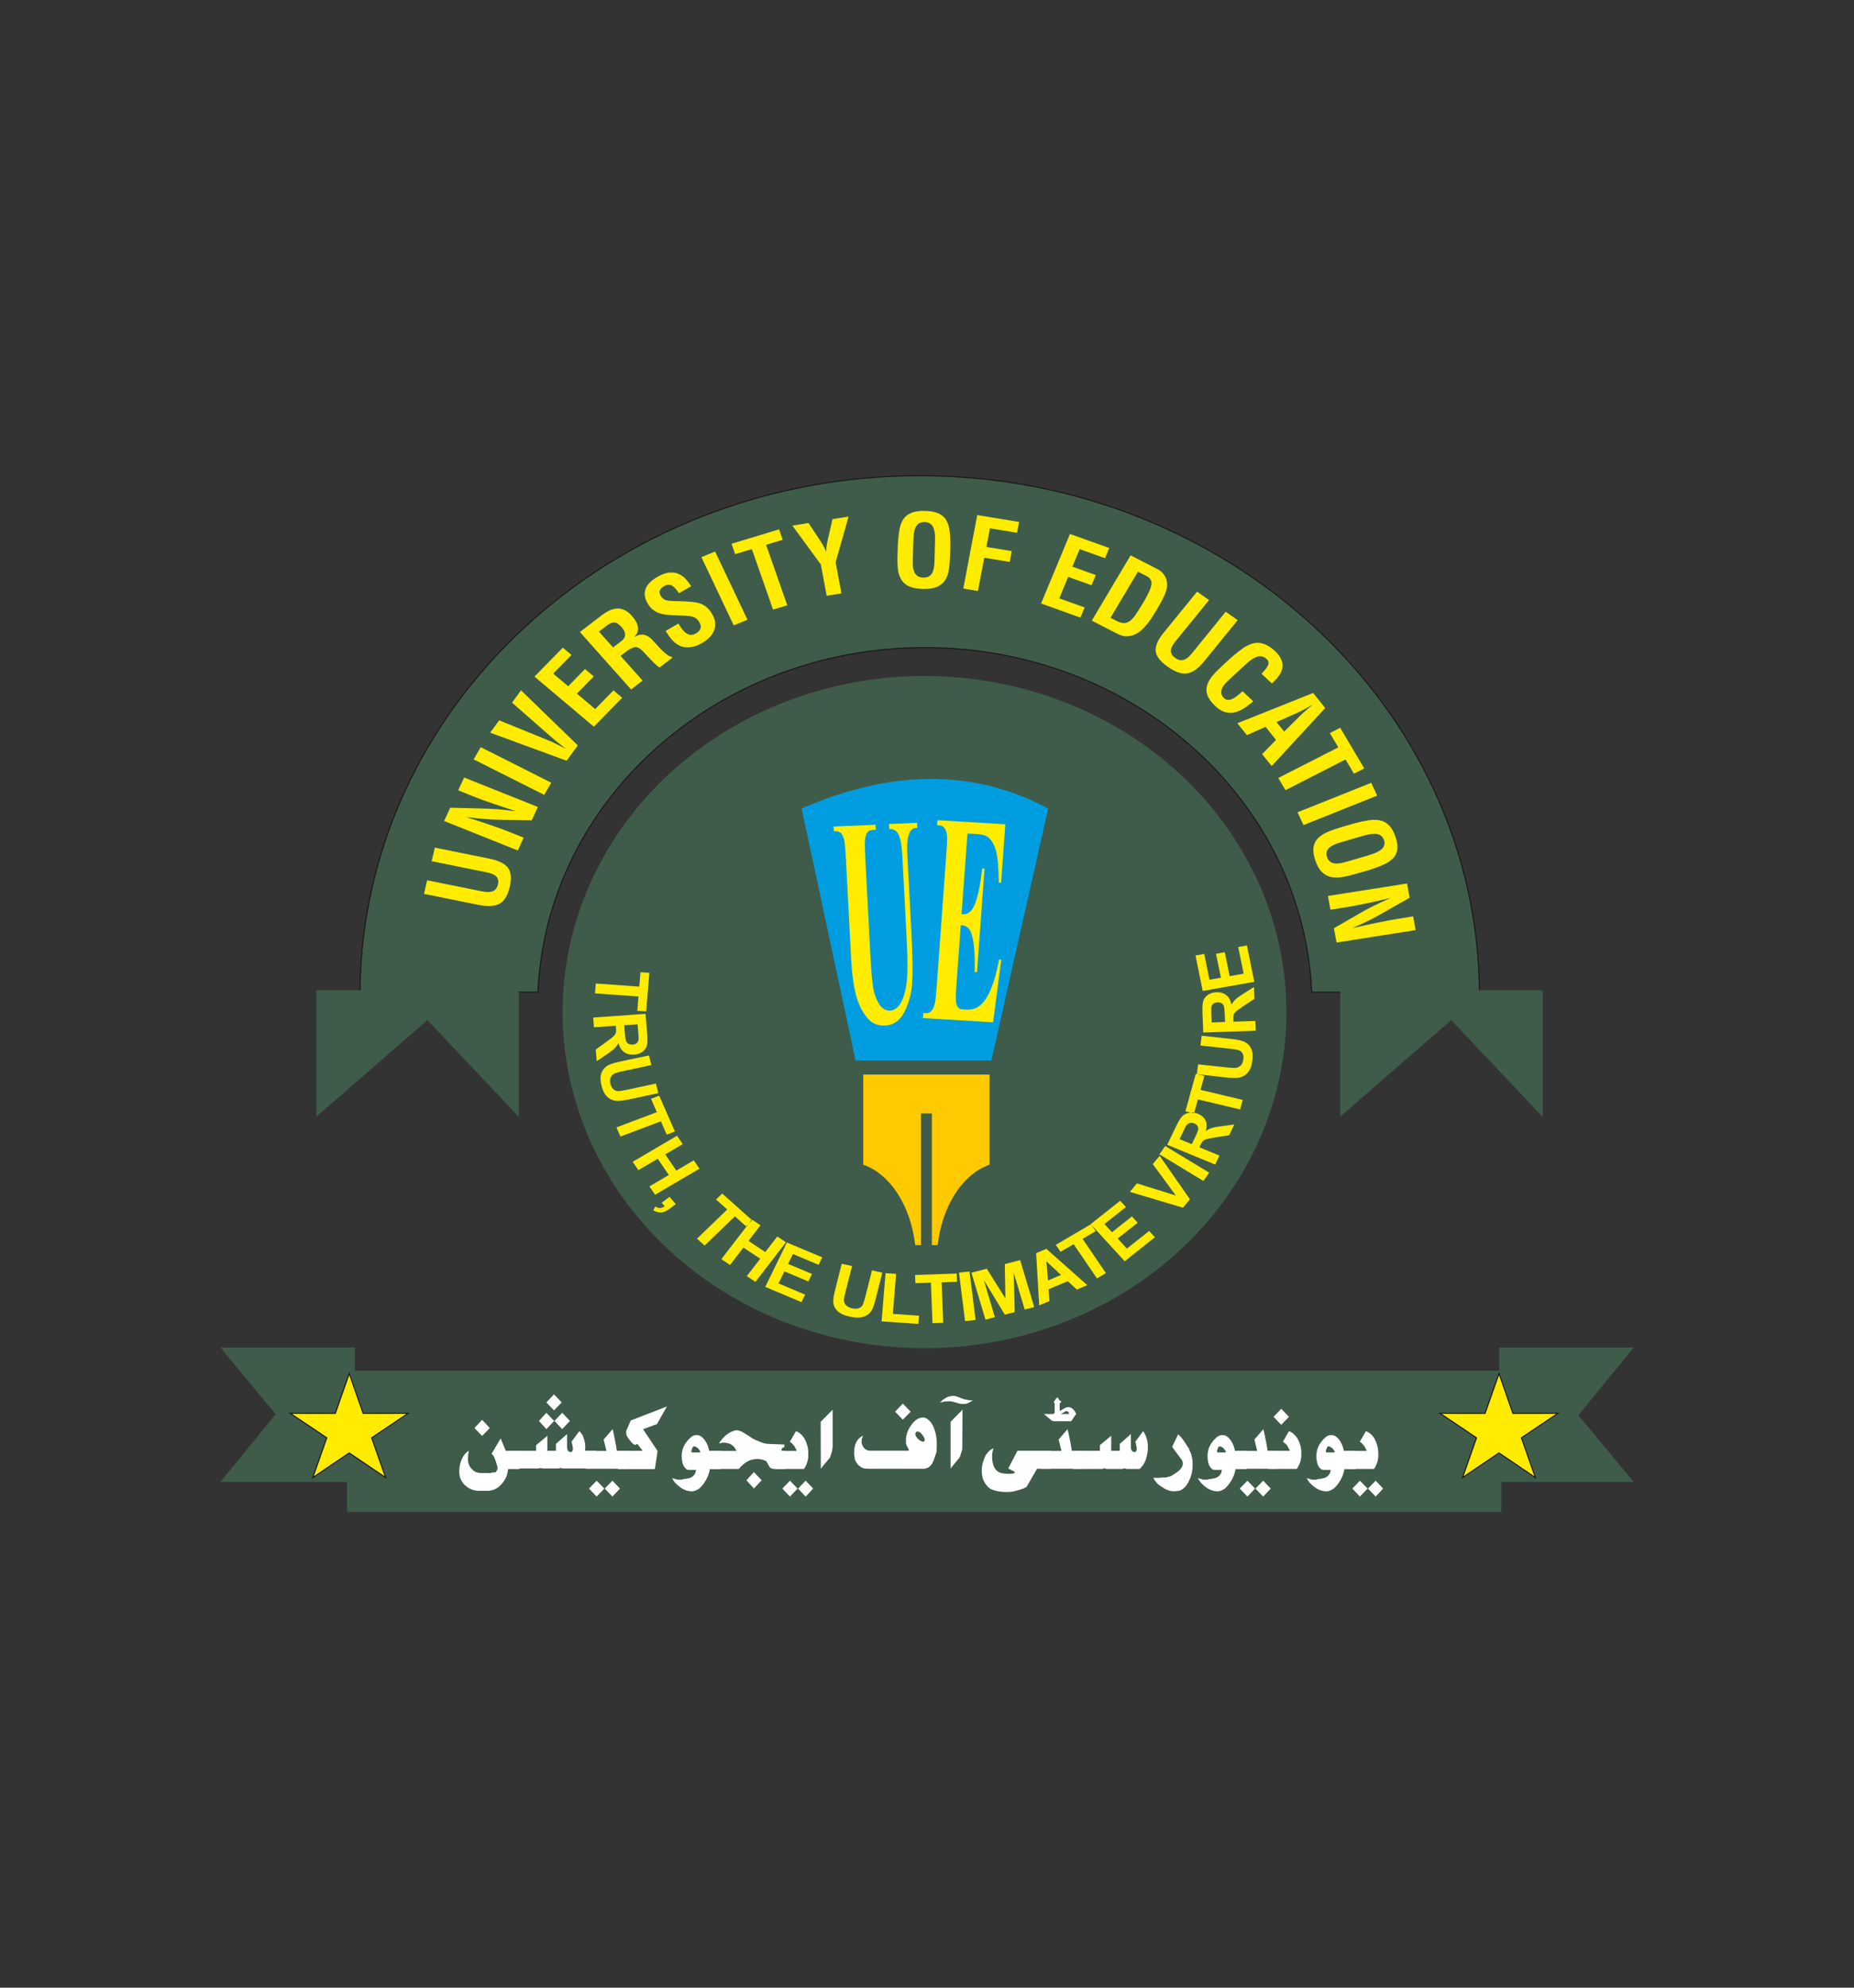 <?xml version="1.0" encoding="utf-8"?>
<!-- Generator: Adobe Illustrator 25.1.0, SVG Export Plug-In . SVG Version: 6.00 Build 0)  -->
<svg version="1.0" id="Layer_1" xmlns="http://www.w3.org/2000/svg" xmlns:xlink="http://www.w3.org/1999/xlink" x="0px" y="0px"
	 viewBox="0 0 280 300" enable-background="new 0 0 280 300" xml:space="preserve">
<rect x="0" y="0" width="280" height="300" fill="#333333" stroke="none"/>
<g>
</g>
<g>
	<path fill-rule="evenodd" clip-rule="evenodd" fill="#3F5C4A" d="M53.59,206.88h172.83v-3.5h20.3l-8.34,10.22l8.34,10.07h-19.98
		v4.53H52.41v-4.53H33.29l8.34-10.22l-8.34-10.07h20.3V206.88z M53.59,206.88"/>
	<path fill-rule="evenodd" clip-rule="evenodd" fill="#FFFFFF" d="M205.38,223.48l1.16,1.19l-1.16,1.21l-1.14-1.21L205.38,223.48z
		 M207.76,223.48l1.12,1.19l-1.12,1.21l-1.16-1.21L207.76,223.48z M203.18,218.99h3.23c-0.02-0.1-0.08-0.21-0.16-0.33l-0.08-0.19
		c-0.07-0.15-0.19-0.31-0.36-0.49c-0.07-0.09-0.13-0.15-0.19-0.19l-0.25-0.19l0.91-1.59c0.48,0.15,0.91,0.51,1.29,1.09
		c0.36,0.7,0.55,1.34,0.57,1.9l0.02,0.52c0.02,0.58-0.1,1.15-0.37,1.71c-0.08,0.17-0.17,0.33-0.29,0.48h-4.31V218.99z
		 M203.18,218.99"/>
	<path fill-rule="evenodd" clip-rule="evenodd" fill="#FFFFFF" d="M204.73,218.97v2.75h-1.68c-0.14,0.77-0.42,1.46-0.85,2.06
		c-0.29,0.42-0.56,0.72-0.8,0.9c-0.24,0.18-0.54,0.32-0.9,0.4h-0.24c-0.83,0-1.66-0.44-2.5-1.33c-0.18-0.23-0.33-0.46-0.42-0.69
		c0.03,0.04,0.11,0.07,0.24,0.1l0.33,0.09c0.06,0.01,0.13,0.03,0.23,0.07h0.65c0.02-0.01,0.06-0.02,0.11-0.04
		c0.06-0.01,0.09-0.02,0.12-0.03l0.64-0.1c0.1-0.01,0.23-0.05,0.41-0.1c0.11-0.03,0.21-0.08,0.31-0.17
		c0.16-0.08,0.33-0.27,0.49-0.57l0.05-0.23l0.07-0.23h-1.09c-0.31,0-0.58-0.2-0.8-0.6c-0.19-0.37-0.29-0.87-0.29-1.49
		c0-0.71,0.19-1.35,0.57-1.92c0.33-0.49,0.69-0.85,1.08-1.11c0.15-0.07,0.32-0.11,0.5-0.14h0.1c0.16,0.01,0.31,0.04,0.45,0.09
		c0.14,0.05,0.25,0.12,0.34,0.22c0.18,0.11,0.39,0.36,0.62,0.74c0.03,0.06,0.08,0.15,0.14,0.27c0.06,0.12,0.12,0.25,0.17,0.39
		l0.18,0.68H204.73z M201.48,219.23c0.02-0.01,0.06-0.04,0.1-0.09c0-0.06-0.03-0.13-0.1-0.21c-0.11-0.22-0.29-0.4-0.54-0.54
		c-0.1-0.06-0.19-0.09-0.29-0.1c-0.03,0-0.08,0.02-0.14,0.06c-0.06,0.04-0.12,0.14-0.17,0.3c-0.01,0.03-0.03,0.1-0.07,0.19
		c0,0.02-0.01,0.06-0.02,0.09c-0.01,0.04-0.02,0.07-0.03,0.1c0,0.06,0.02,0.1,0.06,0.14c0.01,0,0.03,0.01,0.04,0.02
		c0.01,0.01,0.02,0.02,0.02,0.03H201.48z M201.48,219.23"/>
	<path fill-rule="evenodd" clip-rule="evenodd" fill="#FFFFFF" d="M193.5,212.63l1.16,1.21l-1.16,1.21l-1.16-1.21L193.5,212.63z
		 M191.57,218.97h3.23l-0.1-0.24l-0.15-0.26c-0.09-0.22-0.21-0.39-0.36-0.52c-0.04-0.05-0.19-0.16-0.44-0.35l0.91-1.59
		c0.22,0.06,0.44,0.18,0.66,0.37s0.43,0.43,0.63,0.72c0.36,0.65,0.55,1.28,0.57,1.88l0.01,0.5c0.01,0.34-0.04,0.74-0.15,1.17
		c-0.14,0.37-0.31,0.72-0.52,1.05h-4.31V218.97z M191.57,218.97"/>
	<path fill-rule="evenodd" clip-rule="evenodd" fill="#FFFFFF" d="M188.39,223.48l1.16,1.19l-1.16,1.21l-1.16-1.21L188.39,223.48z
		 M190.77,223.48l1.14,1.19l-1.14,1.21l-1.16-1.21L190.77,223.48z M186.74,218.99h3.13l-0.42-1.73l1.35-1.56l0.15,0.64l0.36,1.8
		l0.13,0.83h1.47v2.71h-6.16V218.99z M186.74,218.99"/>
	<path fill-rule="evenodd" clip-rule="evenodd" fill="#FFFFFF" d="M188.29,218.97v2.75h-1.68c-0.14,0.77-0.42,1.46-0.85,2.06
		c-0.29,0.42-0.56,0.72-0.8,0.9c-0.24,0.18-0.54,0.32-0.89,0.4h-0.25c-0.83,0-1.66-0.44-2.49-1.33c-0.19-0.23-0.33-0.46-0.42-0.69
		c0.03,0.04,0.11,0.07,0.25,0.1l0.33,0.09c0.05,0.01,0.13,0.03,0.23,0.07h0.65c0.02-0.01,0.06-0.02,0.11-0.04
		c0.05-0.01,0.09-0.02,0.11-0.03l0.63-0.1c0.1-0.01,0.24-0.05,0.41-0.1c0.11-0.03,0.21-0.08,0.31-0.17
		c0.16-0.08,0.33-0.27,0.49-0.57l0.05-0.23l0.07-0.23h-1.09c-0.32,0-0.58-0.2-0.8-0.6c-0.2-0.37-0.29-0.87-0.29-1.49
		c0-0.71,0.19-1.35,0.57-1.92c0.33-0.49,0.69-0.85,1.08-1.11c0.15-0.07,0.32-0.11,0.51-0.14h0.1c0.16,0.01,0.31,0.04,0.45,0.09
		c0.13,0.05,0.25,0.12,0.33,0.22c0.18,0.11,0.39,0.36,0.62,0.74c0.03,0.06,0.08,0.15,0.14,0.27c0.06,0.12,0.12,0.25,0.17,0.39
		l0.18,0.68H188.29z M185.04,219.23c0.02-0.01,0.06-0.04,0.1-0.09c0-0.06-0.03-0.13-0.1-0.21c-0.11-0.22-0.29-0.4-0.54-0.54
		c-0.1-0.06-0.2-0.09-0.29-0.1c-0.03,0-0.08,0.02-0.14,0.06c-0.06,0.04-0.12,0.14-0.17,0.3c-0.01,0.03-0.03,0.1-0.07,0.19
		c0,0.02-0.01,0.06-0.01,0.09c-0.01,0.04-0.02,0.07-0.03,0.1c0,0.06,0.02,0.1,0.07,0.14c0.01,0,0.02,0.01,0.04,0.02
		c0.01,0.01,0.03,0.02,0.03,0.03H185.04z M185.04,219.23"/>
	<path fill-rule="evenodd" clip-rule="evenodd" fill="#FFFFFF" d="M177.02,218.38l0.91-1.9c0.08,0.07,0.18,0.18,0.33,0.33l0.13,0.14
		c0.05,0.03,0.09,0.08,0.11,0.14c0.14,0.16,0.31,0.4,0.51,0.71l0.44,0.68c0.05,0.05,0.09,0.09,0.11,0.13
		c0.02,0.04,0.04,0.11,0.05,0.2c0.02,0.04,0.05,0.09,0.07,0.16c0.03,0.08,0.07,0.15,0.12,0.22c0.07,0.21,0.1,0.32,0.12,0.34
		c0.01,0.13,0.04,0.27,0.1,0.43c0.02,0.12,0.04,0.28,0.07,0.49c0-0.09,0.01,0.1,0.02,0.59c0.02,0.94-0.19,1.82-0.62,2.63
		c-0.46,0.85-1,1.31-1.62,1.36l-0.54,0.05c-0.23,0-0.4-0.02-0.51-0.05c-0.16-0.01-0.32-0.06-0.46-0.14
		c-0.23-0.07-0.57-0.25-1.03-0.55c-0.23-0.15-0.44-0.33-0.65-0.55l-0.31-0.4l-0.21-0.34h1.04l0.28-0.05h0.51
		c0.15,0,0.3-0.04,0.46-0.12c0.23,0,0.49-0.11,0.78-0.34c0.91-0.52,1.38-1.05,1.4-1.59l-0.01-0.24c-0.01-0.07-0.03-0.15-0.07-0.26
		c-0.02-0.05-0.04-0.08-0.07-0.1L177.02,218.38z M177.02,218.38"/>
	<path fill-rule="evenodd" clip-rule="evenodd" fill="#FFFFFF" d="M162.02,218.97h4.09v-0.85l1.71-1.42v2.27h1.29v-1.04l1.68-1.49
		v1.88c0,0.31,0.04,0.51,0.13,0.6c0.08,0.15,0.21,0.23,0.41,0.24c0.02,0,0.05,0,0.08,0c0.03-0.01,0.05-0.02,0.07-0.02
		c0.05-0.02,0.09-0.06,0.1-0.12c0.07-0.1,0.1-0.23,0.1-0.38l-0.03-0.17v-0.1c0,0-0.01-0.05-0.03-0.14l-0.15-0.64l1.17-1.59
		c0.48,0.68,0.72,1.49,0.72,2.42c0,0.16,0,0.29-0.01,0.4c-0.01,0.1-0.03,0.27-0.07,0.51c-0.04,0.24-0.1,0.5-0.18,0.78
		c-0.08,0.28-0.16,0.49-0.24,0.61c-0.08,0.18-0.18,0.36-0.32,0.52c-0.07,0.1-0.21,0.26-0.42,0.47h-1.97l-0.33-0.1l-0.33,0.1h-2.36
		l-0.33-0.1l-0.36,0.1h-4.42V218.97z M162.02,218.97"/>
	<path fill-rule="evenodd" clip-rule="evenodd" fill="#FFFFFF" d="M157.17,218.99h3.13l-0.42-1.73l1.35-1.56l0.15,0.64l0.36,1.8
		l0.13,0.83h1.47v2.71h-6.16V218.99z M162.52,213.42l-0.75,1.09h-2.67c-0.03-0.01-0.06-0.02-0.07-0.03
		c-0.02-0.01-0.05-0.02-0.11-0.04c-0.01-0.01-0.04-0.02-0.08-0.03c0-0.01-0.01-0.02-0.02-0.03c-0.01-0.01-0.02-0.01-0.03-0.01
		c-0.04-0.02-0.08-0.05-0.1-0.09l-0.21-0.17l-0.82-0.69h1.42c0.03-0.01,0.06-0.03,0.08-0.07c0.01,0,0.02-0.01,0.03-0.02l0.07-0.07
		c0.01-0.03,0.02-0.06,0.02-0.12v-1.33l-0.12-0.14c0-0.08,0.03-0.16,0.1-0.23l0.11-0.19c0.01-0.02,0.04-0.06,0.08-0.1
		c0.01-0.02,0.04-0.06,0.08-0.1c0.04-0.04,0.07-0.06,0.08-0.06l0.13-0.09l0.1,0.21c0,0,0.01,0.01,0.03,0.04
		c0.02,0.02,0.03,0.04,0.05,0.06c0.02,0.02,0.03,0.05,0.06,0.09c0.01,0,0.03,0.01,0.05,0.04l0.03,0.04c0,0.01,0.03,0.03,0.08,0.05
		l0.16,0.12l-0.26,0.26v1.16l0.73-0.42c0.2-0.11,0.41-0.17,0.6-0.17c0.26,0,0.5,0.12,0.72,0.35c0.01,0.01,0.04,0.04,0.08,0.09
		l0.07,0.07c0.02,0.02,0.04,0.06,0.07,0.1c0.01,0,0.02,0.01,0.02,0.02c0.01,0.01,0.01,0.02,0.01,0.03
		C162.39,213.11,162.46,213.24,162.52,213.42L162.52,213.42z M160.79,213.09l-0.59,0.33h1.24v-0.1c0-0.02-0.01-0.06-0.03-0.12
		c-0.01-0.06-0.06-0.1-0.14-0.14c-0.02-0.03-0.04-0.04-0.05-0.04c-0.01,0-0.05-0.01-0.13-0.04c-0.01,0-0.03,0-0.07,0
		c-0.03,0.01-0.06,0.02-0.09,0.03C160.92,213.02,160.87,213.05,160.79,213.09L160.79,213.09z M160.79,213.09"/>
	<path fill-rule="evenodd" clip-rule="evenodd" fill="#FFFFFF" d="M158.72,221.68h-2.1l-1.6,2.76l-0.57,0.26
		c-0.1,0.03-0.18,0.05-0.25,0.07c-0.07,0.02-0.13,0.05-0.19,0.09c-0.21,0.04-0.37,0.08-0.49,0.12c-0.4,0.14-0.92,0.21-1.55,0.21
		c-0.56,0-1.1-0.07-1.64-0.2c-0.54-0.13-0.92-0.34-1.15-0.61c-0.24-0.22-0.47-0.58-0.7-1.07c-0.14-0.42-0.21-0.87-0.21-1.37
		c0-0.51,0.08-0.98,0.25-1.42c0.02-0.08,0.06-0.2,0.11-0.35c0.02-0.07,0.07-0.17,0.13-0.29c0.03-0.08,0.07-0.16,0.1-0.24
		c0.04-0.08,0.12-0.19,0.24-0.31c0.22-0.32,0.53-0.57,0.93-0.74l-0.15,0.61c-0.03,0.22-0.05,0.44-0.05,0.67
		c0,0.48,0.08,0.96,0.25,1.43c0.18,0.42,0.43,0.71,0.75,0.88c0.14,0.08,0.35,0.14,0.62,0.19c0.1,0.02,0.23,0.04,0.39,0.05
		c0.21,0,0.36,0.01,0.46,0.02h0.1c0.13,0,0.24,0,0.31-0.01c0.08-0.01,0.17-0.02,0.28-0.04c0.16,0,0.26-0.05,0.29-0.16l-0.13-0.14
		l-0.88-0.45l1.39-2.68h5.07V221.68z M158.72,221.68"/>
	<path fill-rule="evenodd" clip-rule="evenodd" fill="#FFFFFF" d="M143.55,214.6l1.81-1.83l-0.03,5.77c0,0.07-0.01,0.16-0.02,0.27
		c-0.02,0.11-0.06,0.23-0.12,0.37l-0.18,0.6c0,0.01-0.05,0.09-0.13,0.24c-0.06,0.09-0.11,0.17-0.18,0.22l-1.14,1.4V214.6z
		 M145.49,211.9h-0.15c-0.23,0-0.45-0.04-0.67-0.12c-0.12-0.05-0.34-0.11-0.67-0.19c-0.23-0.06-0.37-0.09-0.44-0.09h-0.6
		c-0.07,0-0.13,0-0.19,0.01c-0.06,0.01-0.1,0.01-0.12,0.02c-0.02,0.01-0.11,0.03-0.26,0.06l-0.42,0.09c0.06-0.06,0.2-0.19,0.42-0.4
		c0.12-0.07,0.25-0.16,0.39-0.26c0.11-0.08,0.25-0.15,0.43-0.21c0.18-0.06,0.34-0.09,0.5-0.09l0.15-0.04h0.08
		c0.22,0,0.46,0.05,0.74,0.16c0.21,0.07,0.43,0.15,0.68,0.26c0.02,0,0.06,0.01,0.12,0.04c0.06,0.02,0.11,0.04,0.15,0.05
		c0.12,0.02,0.19,0.04,0.23,0.05l0.6,0.1l0.46,0.02c-0.08,0.05-0.2,0.13-0.39,0.24c-0.09,0.05-0.2,0.1-0.34,0.17
		C146,211.86,145.77,211.9,145.49,211.9L145.49,211.9z M145.49,211.9"/>
	<path fill-rule="evenodd" clip-rule="evenodd" fill="#FFFFFF" d="M139.79,221.68h-8.37c-0.28,0-0.47-0.01-0.57-0.02
		c-0.17,0-0.32-0.02-0.42-0.05c-0.26-0.07-0.56-0.27-0.9-0.59c-0.17-0.23-0.32-0.48-0.42-0.74c-0.01-0.08-0.03-0.21-0.06-0.4
		c-0.03-0.19-0.05-0.35-0.07-0.5l0.03-0.21v-0.4c0.14-1.09,0.59-1.78,1.35-2.08c-0.16,0.3-0.24,0.59-0.24,0.86
		c0,0.27,0.06,0.5,0.18,0.71c0.27,0.46,0.62,0.69,1.06,0.69h5.81c0.02,0,0.06-0.03,0.11-0.09c0,0-0.08-0.16-0.25-0.49
		c-0.07-0.1-0.14-0.28-0.21-0.52v-0.43c0-0.85,0.28-1.65,0.85-2.4c0.53-0.71,1.09-1.07,1.68-1.07h0.24
		c0.63,0.19,1.12,0.73,1.47,1.61c0.28,0.72,0.42,1.47,0.42,2.28v0.38l-0.05,0.98c-0.04,0.08-0.08,0.17-0.1,0.26
		c-0.11,0.36-0.19,0.6-0.25,0.74c-0.1,0.28-0.2,0.51-0.32,0.71c-0.12,0.19-0.28,0.37-0.47,0.52c-0.15,0.11-0.32,0.17-0.51,0.17
		V221.68z M136.35,211.85l1.18,1.21l-1.18,1.21l-1.17-1.21L136.35,211.85z M139.59,217.54c0.02-0.04,0.05-0.1,0.07-0.21
		c0-0.19-0.12-0.46-0.37-0.78c-0.25-0.33-0.48-0.49-0.69-0.49c-0.24,0-0.36,0.13-0.36,0.4c0,0.19,0.14,0.44,0.42,0.74
		c0.15,0.13,0.29,0.22,0.41,0.29c0.12,0.07,0.23,0.1,0.34,0.1C139.47,217.59,139.53,217.57,139.59,217.54L139.59,217.54z
		 M139.59,217.54"/>
	<path fill-rule="evenodd" clip-rule="evenodd" fill="#FFFFFF" d="M123.94,214.6l1.81-1.83v5.62c-0.01,0.1-0.03,0.26-0.07,0.47
		c0,0.06-0.03,0.17-0.08,0.35l-0.19,0.6c-0.01,0.08-0.04,0.15-0.08,0.21c-0.04,0.06-0.11,0.14-0.21,0.24l-1.16,1.4L123.94,214.6z
		 M123.94,214.6"/>
	<path fill-rule="evenodd" clip-rule="evenodd" fill="#FFFFFF" d="M119.3,223.48l1.16,1.19l-1.16,1.21l-1.14-1.21L119.3,223.48z
		 M121.68,223.48l1.12,1.19l-1.12,1.21l-1.16-1.21L121.68,223.48z M117.1,218.99h3.23c-0.02-0.1-0.08-0.21-0.16-0.33l-0.08-0.19
		c-0.07-0.15-0.18-0.31-0.36-0.49c-0.07-0.09-0.13-0.15-0.19-0.19l-0.25-0.19l0.91-1.59c0.48,0.15,0.91,0.51,1.29,1.09
		c0.36,0.7,0.55,1.34,0.57,1.9l0.01,0.52c0.02,0.58-0.1,1.15-0.37,1.71c-0.08,0.17-0.17,0.33-0.29,0.48h-4.3V218.99z M117.1,218.99"
		/>
	<path fill-rule="evenodd" clip-rule="evenodd" fill="#FFFFFF" d="M113.86,222.18l1.17,1.24l-1.17,1.24l-1.13-1.24L113.86,222.18z
		 M107.34,221.72v-2.73h3.88l-0.13-0.26c-0.03-0.04-0.07-0.09-0.11-0.17c-0.04-0.08-0.07-0.14-0.11-0.17
		c-0.03-0.03-0.09-0.09-0.18-0.15c-0.21-0.22-0.45-0.35-0.73-0.4c-0.11-0.06-0.31-0.09-0.59-0.09h-0.33c-0.03,0-0.08,0.01-0.15,0.05
		c-0.13,0-0.24,0.02-0.31,0.07c0.03-0.08,0.07-0.14,0.11-0.19c0.01-0.01,0.05-0.06,0.11-0.15c0.06-0.09,0.12-0.16,0.17-0.21
		c0.05-0.06,0.11-0.13,0.16-0.21c0.41-0.49,0.9-0.84,1.45-1.07c0.14-0.06,0.35-0.12,0.62-0.17h0.11c0.28,0,0.7,0.18,1.26,0.53
		c0.18,0.12,0.38,0.24,0.6,0.38l0.46,0.31c0,0,0.12,0.06,0.36,0.19c0.1,0.06,0.17,0.09,0.23,0.1c0.77,0.36,1.39,0.54,1.84,0.55
		l2.4,0.09v0.36l-0.41,0.24v0.36h0.57v2.73h-1.68l-0.21-0.03l-0.15-0.04l-0.25-0.09l-0.15-0.22l-0.46-0.81
		c-0.44-0.2-0.85-0.3-1.24-0.31c-0.54-0.01-1.03,0.09-1.45,0.29c-0.53,0.27-1.02,0.67-1.45,1.21H107.34z M107.34,221.72"/>
	<path fill-rule="evenodd" clip-rule="evenodd" fill="#FFFFFF" d="M108.9,218.97v2.75h-1.68c-0.14,0.77-0.42,1.46-0.85,2.06
		c-0.29,0.42-0.56,0.72-0.8,0.9c-0.24,0.18-0.54,0.32-0.9,0.4h-0.25c-0.83,0-1.66-0.44-2.5-1.33c-0.19-0.23-0.32-0.46-0.42-0.69
		c0.03,0.04,0.11,0.07,0.25,0.1l0.32,0.09c0.06,0.01,0.13,0.03,0.23,0.07h0.65c0.02-0.01,0.06-0.02,0.11-0.04
		c0.05-0.01,0.09-0.02,0.11-0.03l0.64-0.1c0.1-0.01,0.24-0.05,0.41-0.1c0.11-0.03,0.21-0.08,0.31-0.17
		c0.16-0.08,0.33-0.27,0.49-0.57l0.05-0.23l0.07-0.23h-1.09c-0.32,0-0.58-0.2-0.8-0.6c-0.2-0.37-0.29-0.87-0.29-1.49
		c0-0.71,0.19-1.35,0.57-1.92c0.33-0.49,0.69-0.85,1.08-1.11c0.15-0.07,0.32-0.11,0.51-0.14h0.1c0.16,0.01,0.31,0.04,0.45,0.09
		c0.13,0.05,0.25,0.12,0.33,0.22c0.18,0.11,0.39,0.36,0.62,0.74c0.03,0.06,0.08,0.15,0.14,0.27c0.06,0.12,0.12,0.25,0.17,0.39
		l0.18,0.68H108.9z M105.66,219.23c0.02-0.01,0.06-0.04,0.1-0.09c0-0.06-0.03-0.13-0.1-0.21c-0.11-0.22-0.29-0.4-0.54-0.54
		c-0.1-0.06-0.2-0.09-0.29-0.1c-0.03,0-0.08,0.02-0.14,0.06c-0.06,0.04-0.12,0.14-0.17,0.3c-0.01,0.03-0.03,0.1-0.07,0.19
		c0,0.02-0.01,0.06-0.02,0.09c-0.01,0.04-0.02,0.07-0.03,0.1c0,0.06,0.02,0.1,0.07,0.14c0.01,0,0.02,0.01,0.04,0.02
		c0.02,0.01,0.03,0.02,0.03,0.03H105.66z M105.66,219.23"/>
	<path fill-rule="evenodd" clip-rule="evenodd" fill="#FFFFFF" d="M93.31,218.97h3.75l-0.8-1.04l-0.34,0.15
		c-0.22-0.05-0.47-0.26-0.75-0.64l-0.41-0.55c0-0.02-0.02-0.06-0.05-0.1l-0.1-0.21l-0.05-0.57l0.7-1.62l5.46-2.11l-1.5,2.65
		l-2.1,0.78l2.19,3.29l-0.41,2.73h-5.6V218.97z M93.31,218.97"/>
	<path fill-rule="evenodd" clip-rule="evenodd" fill="#FFFFFF" d="M90.11,223.48l1.16,1.19l-1.16,1.21l-1.16-1.21L90.11,223.48z
		 M92.49,223.48l1.14,1.19l-1.14,1.21l-1.16-1.21L92.49,223.48z M88.46,218.99h3.13l-0.42-1.73l1.35-1.56l0.15,0.64l0.36,1.8
		l0.13,0.83h1.47v2.71h-6.16V218.99z M88.46,218.99"/>
	<path fill-rule="evenodd" clip-rule="evenodd" fill="#FFFFFF" d="M83.67,210.45l1.16,1.21l-1.16,1.21l-1.16-1.21L83.67,210.45z
		 M82.51,213.23l1.18,1.23l-1.18,1.24l-1.11-1.24L82.51,213.23z M84.91,213.23l1.16,1.23l-1.16,1.24l-1.17-1.24L84.91,213.23z
		 M76.87,218.97h4.09v-0.85l1.71-1.42v2.27h1.29v-1.04l1.68-1.49v1.88c0,0.31,0.04,0.51,0.13,0.6c0.08,0.15,0.21,0.23,0.41,0.24
		c0.02,0,0.05,0,0.08,0c0.03-0.01,0.06-0.02,0.07-0.02c0.06-0.02,0.09-0.06,0.1-0.12c0.06-0.1,0.1-0.23,0.1-0.38l-0.03-0.17v-0.1
		c0,0-0.01-0.05-0.03-0.14l-0.15-0.64l1.17-1.59c0.01,0.01,0.03,0.04,0.06,0.07c0.03,0.03,0.06,0.07,0.1,0.1
		c0.04,0.03,0.08,0.09,0.12,0.16c0.05,0.07,0.12,0.17,0.23,0.31c0.03,0.08,0.08,0.2,0.13,0.36c0.03,0.1,0.08,0.26,0.15,0.48
		l0.08,0.43l0.03,0.42c0.01,0.07,0.01,0.17-0.01,0.32c-0.02,0.14-0.03,0.25-0.03,0.3h1.69v2.68h-5.04l-0.33-0.07l-0.33,0.07h-2.36
		l-0.33-0.07l-0.36,0.07h-4.42V218.97z M76.87,218.97"/>
	<path fill-rule="evenodd" clip-rule="evenodd" fill="#FFFFFF" d="M72.81,214.29l1.16,1.24l-1.16,1.19l-1.16-1.19L72.81,214.29z
		 M78.44,221.72h-1.7l-0.13,0.76c-0.02,0.09-0.07,0.22-0.13,0.38c-0.03,0.08-0.09,0.2-0.18,0.36c-0.33,0.58-0.72,1.02-1.17,1.33
		c-0.46,0.31-0.98,0.46-1.58,0.46h-1.17c-0.77,0-1.45-0.24-2.02-0.73c-0.67-0.56-1-1.3-1-2.19c0-0.68,0.13-1.31,0.39-1.88
		c0.26-0.58,0.61-0.99,1.06-1.24l-0.1,0.55l-0.03,0.61c-0.03,0.68,0.18,1.23,0.65,1.66c0.31,0.36,0.76,0.53,1.37,0.53h0.83
		l0.21,0.02l0.36-0.02l0.34-0.09l0.37-0.02c0.09,0,0.15-0.08,0.18-0.24c0.1-0.07,0.15-0.19,0.15-0.36c0-0.11-0.01-0.19-0.02-0.24
		c-0.01-0.09-0.03-0.17-0.07-0.24l-0.15-0.5c-0.04-0.16-0.13-0.38-0.25-0.66c-0.03-0.07-0.08-0.15-0.13-0.24
		c-0.05-0.09-0.15-0.19-0.28-0.31l1.37-2.31l0.78,1.87h1.99L78.44,221.72z M78.44,221.72"/>
	<path fill-rule="evenodd" clip-rule="evenodd" fill="#FFEC00" d="M52.75,207.31l2.09,6.01l6.8-0.01l-5.51,3.7l2.11,6l-5.5-3.72
		l-5.5,3.72l2.11-6l-5.51-3.7l6.8,0.01L52.75,207.31z M52.75,207.31"/>
	<path fill="none" stroke="#1B1918" stroke-width="0.162" d="M52.75,207.31l2.09,6.01l6.8-0.01l-5.51,3.7l2.11,6l-5.5-3.72
		l-5.5,3.72l2.11-6l-5.51-3.7l6.8,0.01L52.75,207.31z M52.75,207.31"/>
	<path fill-rule="evenodd" clip-rule="evenodd" fill="#FFEC00" d="M226.39,207.31l2.09,6.01l6.8-0.01l-5.51,3.7l2.11,6l-5.5-3.72
		l-5.5,3.72l2.11-6l-5.51-3.7l6.8,0.01L226.39,207.31z M226.39,207.31"/>
	<path fill="none" stroke="#1B1918" stroke-width="0.162" d="M226.39,207.31l2.09,6.01l6.8-0.01l-5.51,3.7l2.11,6l-5.5-3.72
		l-5.5,3.72l2.11-6l-5.51-3.7l6.8,0.01L226.39,207.31z M226.39,207.31"/>
	<path fill-rule="evenodd" clip-rule="evenodd" fill="#3F5C4A" d="M138.9,71.8c46.51,0,84.24,34.86,84.53,77.95H198.1
		c-1.28-28.92-26.95-52.01-58.43-52.01s-57.15,23.09-58.43,52.01H54.37C54.66,106.66,92.39,71.8,138.9,71.8L138.9,71.8z M138.9,71.8
		"/>
	<path fill="none" stroke="#1B1918" stroke-width="0.162" d="M138.9,71.8c46.51,0,84.24,34.86,84.53,77.95H198.1
		c-1.28-28.92-26.95-52.01-58.43-52.01s-57.15,23.09-58.43,52.01H54.37C54.66,106.66,92.39,71.8,138.9,71.8L138.9,71.8z M138.9,71.8
		"/>
	<path fill-rule="evenodd" clip-rule="evenodd" fill="#3F5C4A" d="M47.86,149.54h30.42v18.82l-13.73-14.51l-16.69,14.51V149.54z
		 M47.86,149.54"/>
	<path fill="none" stroke="#3F5C4A" stroke-width="0.162" d="M47.86,149.54h30.42v18.82l-13.73-14.51l-16.69,14.51V149.54z
		 M47.86,149.54"/>
	<path fill-rule="evenodd" clip-rule="evenodd" fill="#3F5C4A" d="M202.48,149.54h30.42v18.82l-13.73-14.51l-16.69,14.51V149.54z
		 M202.48,149.54"/>
	<path fill="none" stroke="#3F5C4A" stroke-width="0.162" d="M202.48,149.54h30.42v18.82l-13.73-14.51l-16.69,14.51V149.54z
		 M202.48,149.54"/>
	<path fill-rule="evenodd" clip-rule="evenodd" fill="#FFEC00" d="M73.25,131.61c0.35,0.07,0.64,0.14,0.89,0.22
		c0.25,0.08,0.46,0.18,0.65,0.31c0.18,0.13,0.32,0.31,0.4,0.53c0.08,0.22,0.09,0.49,0.01,0.81c-0.08,0.33-0.21,0.59-0.38,0.76
		c-0.17,0.17-0.37,0.29-0.6,0.34c-0.23,0.05-0.47,0.07-0.73,0.05c-0.26-0.02-0.56-0.07-0.91-0.14l-8.07-1.63l-0.48,2.05l8.26,1.67
		c1.36,0.27,2.4,0.21,3.13-0.17c0.73-0.39,1.25-1.24,1.56-2.55c0.3-1.3,0.21-2.27-0.28-2.9c-0.49-0.63-1.42-1.08-2.77-1.36
		l-8.26-1.67l-0.48,2.05L73.25,131.61z M71.39,120.17c0.84,0.34,1.9,0.72,3.18,1.16c0.93,0.32,2.01,0.68,3.25,1.07l-0.01,0.03
		c-1-0.13-1.89-0.22-2.69-0.29c-0.8-0.06-1.59-0.1-2.37-0.11l-4.75-0.12l-0.93,2l11.13,4.45l0.89-1.93L77,125.59
		c-0.4-0.16-0.86-0.33-1.38-0.53c-0.53-0.19-1.12-0.4-1.78-0.62c-0.51-0.17-1.01-0.33-1.5-0.5c-0.5-0.16-1.09-0.35-1.77-0.57
		l0.01-0.03c1.02,0.12,1.93,0.22,2.73,0.28c0.8,0.06,1.58,0.1,2.33,0.11l4.66,0.08l0.93-2.01l-11.13-4.45l-0.9,1.93L71.39,120.17z
		 M83.26,118.14l-10.65-5.37l-1.08,1.84l10.66,5.36L83.26,118.14z M83.06,111.07c0.4,0.37,0.93,0.8,1.56,1.29
		c0.03,0.01,0.11,0.08,0.24,0.18c0.23,0.19,0.41,0.33,0.54,0.41l-0.02,0.03c-0.13-0.08-0.33-0.18-0.61-0.31
		c-0.16-0.07-0.25-0.12-0.27-0.14c-0.72-0.37-1.34-0.66-1.87-0.86l-7.24-2.95l-1.36,1.86l11.54,4.24l1.69-2.32l-8.57-8.31
		l-1.36,1.86L83.06,111.07z M93.97,105.31l-1.32-1.11l-2.76,2.82l-2.76-2.33l2.54-2.6l-1.32-1.11l-2.54,2.6l-2.26-1.91l2.76-2.82
		L85,97.75l-4.28,4.37l8.97,7.56L93.97,105.31z M94.03,98.76c0.37-0.29,0.67-0.51,0.9-0.66c0.23-0.15,0.45-0.27,0.69-0.36
		c0.17-0.06,0.33-0.08,0.49-0.06c0.16,0.02,0.32,0.08,0.46,0.18c0.15,0.1,0.28,0.2,0.4,0.31c0.11,0.11,0.27,0.27,0.45,0.46
		l0.06,0.07c0.01,0.02,0.11,0.13,0.3,0.33c0.39,0.42,0.73,0.77,1.02,1.06c0.29,0.29,0.57,0.51,0.82,0.65l1.92-1.47l-0.14-0.16
		c-0.12,0.02-0.29-0.05-0.5-0.19c-0.21-0.14-0.44-0.33-0.7-0.57c-0.26-0.24-0.51-0.49-0.76-0.76c-0.25-0.27-0.54-0.58-0.85-0.93
		c-0.4-0.45-0.82-0.73-1.26-0.84c-0.44-0.11-0.94-0.01-1.48,0.3l-0.02-0.02c0.25-0.26,0.41-0.52,0.48-0.79
		c0.07-0.27,0.08-0.54,0.01-0.82c-0.06-0.28-0.18-0.54-0.34-0.8c-0.16-0.26-0.36-0.52-0.59-0.78c-0.34-0.38-0.7-0.66-1.07-0.83
		c-0.37-0.17-0.75-0.25-1.13-0.23c-0.38,0.02-0.76,0.12-1.14,0.29c-0.38,0.18-0.77,0.42-1.17,0.72l-3.3,2.53l7.73,8.67l1.74-1.34
		l-3.33-3.73L94.03,98.76z M90.45,95.33l1.3-0.99c0.38-0.28,0.73-0.41,1.04-0.4c0.31,0.01,0.67,0.25,1.08,0.7
		c0.36,0.41,0.54,0.78,0.54,1.13c-0.01,0.35-0.15,0.65-0.45,0.9l-1.37,1.05L90.45,95.33z M104.39,88.48l-0.07-0.1
		c-0.24-0.37-0.49-0.69-0.74-0.97c-0.25-0.28-0.57-0.52-0.97-0.73c-0.4-0.21-0.88-0.3-1.43-0.27c-0.56,0.03-1.18,0.25-1.88,0.65
		c-1.01,0.58-1.62,1.23-1.84,1.94c-0.22,0.72-0.05,1.49,0.5,2.32c0.35,0.53,0.84,0.92,1.47,1.18c0.42,0.14,0.86,0.24,1.3,0.29
		c0.45,0.05,1.01,0.08,1.71,0.1c0.67,0.02,1.17,0.04,1.5,0.08c0.36,0.02,0.68,0.09,0.94,0.22c0.27,0.13,0.49,0.33,0.67,0.6
		c0.5,0.75,0.35,1.35-0.45,1.81c-0.43,0.25-0.83,0.29-1.2,0.12c-0.37-0.16-0.73-0.51-1.08-1.04l-0.37-0.56l-1.93,1.11l0.47,0.7
		c0.3,0.44,0.62,0.81,0.97,1.09c0.35,0.29,0.73,0.49,1.15,0.6c0.42,0.11,0.88,0.12,1.37,0.03c0.5-0.09,1.02-0.3,1.58-0.62
		c0.96-0.55,1.58-1.23,1.84-2.04c0.26-0.81,0.1-1.65-0.49-2.54c-0.28-0.42-0.59-0.76-0.93-0.99c-0.34-0.24-0.76-0.41-1.27-0.51
		c-0.21-0.05-0.46-0.08-0.76-0.11c-0.3-0.03-0.6-0.05-0.89-0.06c-0.29-0.02-0.57-0.03-0.84-0.04c-0.27-0.01-0.57-0.02-0.89-0.02
		l-0.04,0c-0.53-0.01-0.94-0.06-1.22-0.14c-0.29-0.08-0.54-0.28-0.75-0.6c-0.21-0.31-0.27-0.59-0.18-0.84
		c0.09-0.25,0.31-0.47,0.64-0.66c0.46-0.26,0.85-0.29,1.2-0.09c0.34,0.2,0.69,0.58,1.06,1.14L104.39,88.48z M112.89,93.54L108,83.24
		l-2.07,0.85l4.88,10.29L112.89,93.54z M111.03,83.64l2.52-0.76l3.2,9.13l2.15-0.65l-3.2-9.13l2.51-0.76l-0.55-1.57l-7.18,2.17
		L111.03,83.64z M122.11,78.94l-2.44,0.39l4.3,5.87l0.88,4.72l2.23-0.36l-0.88-4.71l1.96-6.88l-2.44,0.39l-0.6,2.68
		c-0.01,0.05-0.03,0.13-0.06,0.22c-0.1,0.42-0.17,0.77-0.21,1.05c-0.05,0.28-0.07,0.59-0.07,0.95l-0.03,0.01
		c-0.18-0.51-0.46-1.05-0.84-1.61L122.11,78.94z M135.55,83.6c-0.03,0.89-0.01,1.63,0.05,2.21c0.06,0.59,0.21,1.11,0.46,1.57
		c0.25,0.46,0.63,0.82,1.16,1.08c0.53,0.26,1.24,0.41,2.14,0.43c0.89,0.02,1.61-0.08,2.16-0.32c0.55-0.24,0.96-0.58,1.23-1.02
		c0.27-0.44,0.46-0.96,0.55-1.54c0.09-0.58,0.15-1.32,0.18-2.21l0.05-1.6c-0.01-0.87-0.05-1.59-0.12-2.14
		c-0.07-0.56-0.23-1.05-0.47-1.5c-0.24-0.44-0.62-0.79-1.14-1.04c-0.52-0.25-1.22-0.39-2.09-0.41c-0.87-0.02-1.58,0.08-2.11,0.31
		c-0.53,0.23-0.93,0.55-1.2,0.98c-0.27,0.43-0.45,0.92-0.55,1.47c-0.1,0.55-0.18,1.26-0.24,2.13L135.55,83.6z M137.94,81.59
		c0.01-0.42,0.04-0.79,0.08-1.1c0.04-0.31,0.12-0.6,0.24-0.87c0.12-0.26,0.29-0.47,0.51-0.62c0.23-0.15,0.52-0.22,0.89-0.21
		c0.38,0.01,0.68,0.11,0.9,0.3c0.22,0.19,0.38,0.43,0.47,0.72c0.09,0.29,0.15,0.58,0.17,0.88c0.02,0.3,0.02,0.64,0.01,1.03
		l-0.08,2.88c-0.01,0.38-0.03,0.7-0.07,0.97c-0.03,0.27-0.1,0.53-0.21,0.78c-0.1,0.25-0.28,0.46-0.51,0.61
		c-0.24,0.15-0.54,0.23-0.92,0.22c-0.37-0.01-0.66-0.1-0.87-0.26c-0.22-0.16-0.38-0.36-0.48-0.61c-0.1-0.25-0.16-0.5-0.19-0.76
		c-0.03-0.26-0.03-0.55-0.03-0.86L137.94,81.59z M147.69,89.2l0.96-5.02l3.84,0.63l0.31-1.63l-3.83-0.63l0.54-2.81l4.09,0.67
		l0.31-1.63l-6.32-1.04l-2.11,11.08L147.69,89.2z M163.17,93.22l0.64-1.54l-3.83-1.37l1.34-3.24l3.53,1.26l0.64-1.54l-3.53-1.26
		l1.1-2.65l3.83,1.37l0.64-1.54l-5.94-2.12l-4.36,10.49L163.17,93.22z M167.72,93.24l4.14-6.96l1.3,0.67
		c0.58,0.29,0.82,0.73,0.73,1.3c-0.09,0.58-0.5,1.47-1.22,2.68c-0.48,0.8-0.87,1.42-1.16,1.85c-0.3,0.42-0.59,0.74-0.87,0.95
		c-0.29,0.21-0.59,0.31-0.91,0.31c-0.32-0.01-0.71-0.12-1.15-0.35L167.72,93.24z M168.54,95.55c0.31,0.16,0.59,0.28,0.85,0.37
		c0.26,0.09,0.52,0.13,0.78,0.12c0.51-0.01,0.99-0.14,1.43-0.38c0.44-0.24,0.84-0.56,1.21-0.96c0.37-0.4,0.7-0.82,0.99-1.25
		c0.29-0.44,0.63-0.98,1.02-1.64c0.52-0.87,0.89-1.59,1.13-2.17c0.24-0.58,0.34-1.09,0.32-1.52c-0.03-0.55-0.21-1.04-0.54-1.46
		c-0.12-0.17-0.26-0.31-0.41-0.43c-0.15-0.12-0.3-0.21-0.44-0.29l-4.13-2.12l-5.86,9.85L168.54,95.55z M180.14,98.45
		c-0.21,0.26-0.41,0.48-0.59,0.66c-0.18,0.17-0.37,0.31-0.58,0.41c-0.21,0.1-0.44,0.14-0.68,0.12c-0.25-0.02-0.51-0.13-0.79-0.33
		c-0.29-0.21-0.49-0.42-0.58-0.64c-0.1-0.22-0.13-0.44-0.08-0.65c0.05-0.21,0.13-0.42,0.26-0.63c0.13-0.21,0.3-0.44,0.52-0.71
		l4.98-6.11l-1.81-1.27l-5.1,6.26c-0.84,1.03-1.22,1.93-1.15,2.71c0.08,0.78,0.69,1.57,1.84,2.38c1.14,0.8,2.13,1.13,2.95,0.98
		c0.82-0.15,1.65-0.74,2.49-1.77l5.1-6.26l-1.81-1.27L180.14,98.45z M187.67,104.33c-0.05,0.05-0.15,0.13-0.28,0.23
		c-0.21,0.2-0.42,0.37-0.61,0.52c-0.19,0.15-0.4,0.28-0.63,0.39c-0.23,0.11-0.45,0.16-0.66,0.17c-0.22,0-0.42-0.08-0.6-0.25
		c-0.26-0.24-0.4-0.49-0.44-0.74c-0.04-0.26,0-0.5,0.11-0.75c0.11-0.24,0.26-0.47,0.43-0.67c0.18-0.2,0.38-0.42,0.62-0.63l2.38-2.2
		c0.32-0.3,0.61-0.54,0.88-0.74c0.26-0.2,0.54-0.36,0.81-0.48c0.28-0.11,0.55-0.15,0.83-0.12c0.27,0.04,0.54,0.18,0.8,0.42
		c0.16,0.15,0.25,0.31,0.27,0.47s-0.01,0.33-0.09,0.49c-0.08,0.16-0.17,0.32-0.28,0.46c-0.1,0.14-0.25,0.31-0.44,0.51
		c-0.13,0.13-0.21,0.23-0.25,0.28l1.57,1.47c0.21-0.2,0.42-0.41,0.62-0.63c1.35-1.45,1.31-2.86-0.11-4.23
		c-0.61-0.57-1.2-0.95-1.76-1.13c-0.56-0.18-1.09-0.2-1.6-0.06c-0.51,0.14-1.01,0.37-1.5,0.71c-0.48,0.33-1.07,0.8-1.76,1.39
		l-1.23,1.13c-0.68,0.63-1.22,1.17-1.61,1.63c-0.39,0.46-0.67,0.94-0.83,1.42c-0.16,0.49-0.15,1,0.04,1.53
		c0.19,0.53,0.6,1.09,1.23,1.68c0.43,0.4,0.87,0.68,1.3,0.83c0.44,0.15,0.87,0.19,1.3,0.14c0.43-0.06,0.85-0.2,1.27-0.42
		c0.42-0.22,0.85-0.51,1.29-0.88c0.03-0.03,0.12-0.1,0.28-0.21c0.14-0.12,0.23-0.19,0.25-0.21L187.67,104.33z M188.31,110.96
		l2.82-1.26l1.58,1.97l-2.1,2.15l1.45,1.8l8.08-8.76l-1.82-2.27l-11.45,4.57L188.31,110.96z M195.94,107.58
		c0.28-0.12,0.69-0.32,1.22-0.62l0.27-0.15c0.17-0.1,0.4-0.23,0.7-0.39l0.02,0.02c-0.24,0.22-0.44,0.39-0.6,0.51l-0.23,0.19
		c-0.45,0.39-0.78,0.69-0.99,0.91l-2.39,2.37l-1.16-1.44L195.94,107.58z M200.84,110.65l1.28,2.15l-9.07,4.62l1.09,1.84l9.07-4.63
		l1.27,2.14l1.56-0.79l-3.64-6.14L200.84,110.65z M196.86,124.53l11.13-4.45l-0.9-1.93l-11.13,4.45L196.86,124.53z M202.78,124.78
		c-0.91,0.27-1.66,0.52-2.24,0.77c-0.58,0.25-1.06,0.55-1.44,0.91c-0.38,0.36-0.62,0.82-0.72,1.38c-0.09,0.55-0.01,1.22,0.26,2.01
		c0.27,0.79,0.61,1.39,1.03,1.79c0.42,0.4,0.9,0.65,1.44,0.74c0.54,0.09,1.12,0.09,1.75-0.03c0.62-0.11,1.39-0.3,2.31-0.57
		l1.65-0.48c0.89-0.29,1.6-0.56,2.14-0.8c0.54-0.24,1-0.54,1.37-0.9c0.37-0.36,0.6-0.8,0.69-1.34c0.09-0.54,0-1.19-0.27-1.97
		c-0.26-0.77-0.6-1.36-1-1.75c-0.4-0.39-0.87-0.64-1.39-0.73c-0.52-0.09-1.08-0.09-1.68,0c-0.59,0.09-1.35,0.26-2.25,0.49
		L202.78,124.78z M205.61,126.22c0.43-0.13,0.81-0.22,1.15-0.29c0.33-0.07,0.65-0.09,0.96-0.08c0.3,0.01,0.57,0.1,0.79,0.25
		c0.23,0.15,0.39,0.38,0.51,0.71c0.11,0.33,0.11,0.63-0.01,0.88c-0.12,0.26-0.31,0.47-0.57,0.65c-0.26,0.18-0.54,0.32-0.84,0.44
		c-0.3,0.11-0.65,0.23-1.05,0.35l-2.96,0.87c-0.39,0.11-0.73,0.2-1.01,0.26c-0.28,0.06-0.57,0.08-0.86,0.07
		c-0.29-0.01-0.56-0.09-0.79-0.25c-0.24-0.16-0.41-0.4-0.52-0.74c-0.11-0.32-0.12-0.61-0.03-0.85c0.09-0.24,0.25-0.45,0.46-0.62
		c0.22-0.17,0.46-0.31,0.72-0.42c0.26-0.11,0.55-0.21,0.87-0.3L205.61,126.22z M211.06,138.69c-0.9,0.14-2.02,0.35-3.34,0.63
		c-0.97,0.2-2.09,0.45-3.36,0.74l-0.01-0.03c0.91-0.4,1.72-0.77,2.43-1.12c0.71-0.35,1.39-0.72,2.05-1.11l4.06-2.3l-0.39-2.15
		l-11.95,1.88l0.38,2.07l2.25-0.35c0.42-0.07,0.91-0.15,1.47-0.26c0.55-0.1,1.17-0.23,1.86-0.37c0.53-0.11,1.05-0.23,1.55-0.34
		c0.51-0.12,1.11-0.26,1.82-0.42l0.01,0.03c-0.93,0.41-1.75,0.79-2.46,1.14c-0.71,0.35-1.38,0.71-2.02,1.09l-3.96,2.28l0.4,2.16
		l11.95-1.88l-0.38-2.07L211.06,138.69z M211.06,138.69"/>
	<path fill-rule="evenodd" clip-rule="evenodd" fill="#3F5C4A" d="M139.62,102.03c14.5,0,28.4,5.34,38.65,14.86
		c10.25,9.51,16.01,22.41,16.01,35.87c0,20.51-13.32,39.01-33.74,46.86c-20.42,7.85-43.93,3.51-59.56-11
		c-15.63-14.51-20.31-36.32-11.85-55.27C97.59,114.39,117.51,102.03,139.62,102.03L139.62,102.03z M139.62,102.03"/>
	<path fill-rule="evenodd" clip-rule="evenodd" fill="#FFEC00" d="M89.98,148.44l6.57,0.47l0.18-2.17l1.34,0.09l-0.48,5.82
		l-1.34-0.09l0.18-2.16l-6.57-0.47L89.98,148.44z M89.59,153.58l7.9-0.56l0.26,3.12c0.06,0.78,0.04,1.36-0.07,1.72
		c-0.11,0.37-0.34,0.67-0.69,0.91c-0.35,0.24-0.75,0.38-1.22,0.41c-0.59,0.04-1.1-0.08-1.51-0.38c-0.41-0.3-0.7-0.76-0.85-1.39
		c-0.17,0.33-0.37,0.61-0.6,0.83c-0.23,0.23-0.63,0.54-1.22,0.93l-1.47,1l-0.14-1.77l1.64-1.18c0.58-0.42,0.95-0.71,1.09-0.87
		c0.15-0.15,0.25-0.31,0.29-0.47c0.05-0.16,0.06-0.42,0.03-0.76l-0.03-0.3l-3.3,0.23L89.59,153.58z M94.27,154.74l0.09,1.1
		c0.06,0.71,0.13,1.15,0.21,1.32c0.08,0.17,0.2,0.3,0.37,0.39c0.17,0.09,0.37,0.12,0.61,0.11c0.27-0.02,0.47-0.1,0.63-0.24
		c0.15-0.14,0.24-0.34,0.27-0.58c0.01-0.12-0.01-0.48-0.06-1.08l-0.09-1.16L94.27,154.74z M98.01,159.3l0.36,1.45l-4.19,0.9
		c-0.67,0.14-1.09,0.25-1.28,0.33c-0.3,0.13-0.52,0.33-0.65,0.6c-0.14,0.27-0.15,0.61-0.05,1.01c0.1,0.4,0.27,0.69,0.5,0.86
		c0.23,0.17,0.48,0.25,0.76,0.23c0.27-0.02,0.72-0.09,1.33-0.22l4.27-0.92l0.36,1.45l-4.06,0.87c-0.93,0.2-1.59,0.3-2,0.3
		c-0.4,0.01-0.76-0.07-1.08-0.22c-0.32-0.15-0.59-0.39-0.84-0.7c-0.24-0.32-0.43-0.76-0.58-1.33c-0.17-0.68-0.21-1.22-0.13-1.61
		c0.08-0.39,0.24-0.71,0.46-0.98c0.22-0.26,0.47-0.46,0.76-0.59c0.42-0.19,1.06-0.38,1.93-0.56L98.01,159.3z M93.1,170.16l6.1-2.3
		l-0.88-2.02l1.24-0.47l2.37,5.41l-1.24,0.47l-0.88-2.01l-6.1,2.3L93.1,170.16z M95.55,175.35l6.7-3.93l0.86,1.26l-2.64,1.55
		l1.67,2.45l2.64-1.55l0.86,1.26l-6.7,3.93l-0.86-1.26l2.93-1.72l-1.67-2.45l-2.93,1.72L95.55,175.35z M101.11,180.64l0.95,1.1
		l-0.85,0.63c-0.34,0.26-0.64,0.43-0.88,0.52c-0.25,0.1-0.51,0.12-0.8,0.09c-0.29-0.03-0.58-0.14-0.87-0.3l0.31-0.58
		c0.27,0.16,0.51,0.24,0.73,0.23c0.21-0.01,0.45-0.1,0.69-0.27l-0.46-0.53L101.11,180.64z M105.26,186.96l4.57-4.41l-1.69-1.51
		l0.93-0.9l4.53,4.04l-0.93,0.9l-1.68-1.5l-4.57,4.41L105.26,186.96z M108.94,190.05l4.61-5.99l1.31,0.87l-1.82,2.36l2.54,1.68
		l1.81-2.35l1.31,0.87l-4.61,5.98l-1.3-0.87l2.02-2.62l-2.54-1.68l-2.01,2.62L108.94,190.05z M115.57,194.23l3.27-6.7l5.34,2.24
		l-0.55,1.13l-3.88-1.63l-0.73,1.49l3.61,1.52l-0.55,1.13l-3.61-1.52l-0.89,1.82l4.02,1.69l-0.55,1.13L115.57,194.23z
		 M127.12,190.74l1.56,0.34l-0.98,3.88c-0.15,0.62-0.24,1.02-0.24,1.21c-0.01,0.31,0.09,0.58,0.29,0.81
		c0.21,0.23,0.52,0.39,0.95,0.49c0.44,0.09,0.79,0.08,1.05-0.04c0.27-0.12,0.45-0.3,0.56-0.53c0.11-0.24,0.23-0.64,0.38-1.2l1-3.96
		l1.56,0.34l-0.95,3.77c-0.22,0.86-0.41,1.46-0.59,1.8c-0.17,0.34-0.4,0.6-0.69,0.8c-0.29,0.2-0.64,0.32-1.05,0.39
		c-0.42,0.06-0.93,0.03-1.54-0.1c-0.74-0.16-1.27-0.36-1.61-0.6c-0.34-0.24-0.59-0.51-0.75-0.81c-0.16-0.3-0.23-0.6-0.23-0.89
		c0-0.43,0.1-1.05,0.31-1.85L127.12,190.74z M133.14,199.43l0.6-7.27l1.6,0.11l-0.5,6.03l3.96,0.28l-0.1,1.24L133.14,199.43z
		 M140.83,199.7l-0.24-6.11l-2.34,0.08l-0.05-1.24l6.29-0.21l0.05,1.24l-2.33,0.08l0.24,6.11L140.83,199.7z M145.75,199.39
		l-0.92-7.31l1.59-0.17l0.92,7.31L145.75,199.39z M148.83,199.18l-2.12-7.09l2.32-0.6l2.81,4.48l-0.09-5.18l2.32-0.6l2.12,7.09
		l-1.43,0.37l-1.67-5.58l0.16,5.97l-1.49,0.38l-3.17-5.2l1.66,5.58L148.83,199.18z M164.21,193.97l-1.58,0.66l-1.37-1.26l-2.9,1.22
		l0.14,1.78l-1.55,0.65l-0.47-7.88l1.55-0.65L164.21,193.97z M160.24,192.43l-2.21-2.06l0.24,2.89L160.24,192.43z M165.67,192.95
		l-3.52-5.17l-1.98,1.16l-0.72-1.05l5.31-3.12l0.72,1.05l-1.98,1.16l3.52,5.17L165.67,192.95z M169.86,190.36l-5.14-5.6l4.46-3.53
		l0.87,0.95l-3.25,2.56l1.14,1.24l3.01-2.38l0.87,0.95l-3.02,2.38l1.39,1.52l3.36-2.66l0.87,0.95L169.86,190.36z M178.66,182.28
		l-8.02-2.39l1.06-1.28l5.88,1.83l-3.48-4.74l1.04-1.25l4.57,6.56L178.66,182.28z M181.74,178.24l-6.64-4.02l0.88-1.25l6.64,4.02
		L181.74,178.24z M183.52,175.77l-7.24-2.99l1.37-2.86c0.34-0.72,0.66-1.21,0.94-1.49c0.29-0.27,0.64-0.44,1.07-0.5
		c0.43-0.06,0.85,0,1.28,0.18c0.54,0.23,0.92,0.56,1.13,1c0.21,0.44,0.22,0.97,0.03,1.6c0.32-0.22,0.64-0.37,0.95-0.47
		c0.31-0.1,0.83-0.19,1.55-0.28l1.81-0.24l-0.78,1.62l-2.05,0.32c-0.73,0.12-1.2,0.21-1.41,0.28c-0.21,0.07-0.37,0.16-0.5,0.29
		c-0.12,0.12-0.26,0.34-0.41,0.65l-0.13,0.28l3.03,1.25L183.52,175.77z M179.99,172.69l0.48-1c0.31-0.65,0.48-1.07,0.5-1.26
		c0.02-0.18-0.03-0.36-0.13-0.51c-0.1-0.15-0.26-0.27-0.48-0.36c-0.25-0.1-0.47-0.12-0.68-0.06c-0.21,0.06-0.38,0.19-0.53,0.39
		c-0.07,0.1-0.24,0.43-0.5,0.98l-0.51,1.06L179.99,172.69z M187.29,167.45l-6.38-1.52l-0.58,2.11l-1.3-0.31l1.56-5.65l1.3,0.31
		l-0.58,2.1l6.38,1.52L187.29,167.45z M180.76,162.12l0.18-1.48l4.27,0.46c0.68,0.07,1.12,0.1,1.32,0.09
		c0.33-0.03,0.61-0.15,0.83-0.36c0.23-0.21,0.36-0.52,0.42-0.93c0.05-0.41,0-0.74-0.16-0.97c-0.16-0.23-0.37-0.38-0.63-0.45
		c-0.27-0.07-0.71-0.14-1.33-0.21l-4.36-0.47l0.18-1.48l4.14,0.45c0.95,0.1,1.61,0.21,1.99,0.34c0.38,0.12,0.69,0.31,0.93,0.55
		c0.24,0.24,0.42,0.55,0.54,0.93c0.11,0.37,0.13,0.85,0.06,1.43c-0.09,0.7-0.24,1.21-0.46,1.55c-0.22,0.34-0.48,0.6-0.78,0.78
		c-0.31,0.18-0.61,0.28-0.93,0.32c-0.46,0.05-1.14,0.03-2.02-0.07L180.76,162.12z M189.64,155.57l-7.92,0.27l-0.12-3.12
		c-0.03-0.79,0.02-1.36,0.15-1.72c0.13-0.36,0.37-0.66,0.73-0.88c0.36-0.23,0.77-0.35,1.23-0.36c0.6-0.02,1.09,0.12,1.49,0.44
		c0.4,0.31,0.66,0.78,0.79,1.42c0.19-0.33,0.4-0.6,0.63-0.81c0.24-0.22,0.65-0.51,1.25-0.89l1.51-0.95l0.07,1.78l-1.69,1.12
		c-0.6,0.4-0.97,0.68-1.13,0.82c-0.15,0.15-0.26,0.3-0.31,0.46c-0.05,0.16-0.07,0.41-0.06,0.75l0.01,0.3l3.31-0.11L189.64,155.57z
		 M185.01,154.24l-0.04-1.1c-0.03-0.71-0.08-1.16-0.15-1.33c-0.07-0.17-0.19-0.31-0.35-0.4c-0.16-0.1-0.36-0.14-0.6-0.13
		c-0.27,0.01-0.48,0.08-0.64,0.22c-0.16,0.14-0.26,0.33-0.29,0.57c-0.01,0.12-0.01,0.48,0.01,1.09l0.05,1.16L185.01,154.24z
		 M189.43,148.19l-7.79,1.37l-1.09-5.35l1.32-0.23l0.79,3.89l1.73-0.31l-0.74-3.61l1.32-0.23l0.74,3.61l2.11-0.37l-0.82-4.03
		l1.32-0.23L189.43,148.19z M189.43,148.19"/>
	<path fill-rule="evenodd" clip-rule="evenodd" fill="#FFCB00" d="M130.38,162.18h19.07v13.61c-4.04,1.39-7.16,6.17-7.84,12.13
		h-0.87v-19.87h-1.65v19.87h-0.87c-0.68-5.96-3.8-10.74-7.84-12.13V162.18z M130.38,162.18"/>
	<path fill-rule="evenodd" clip-rule="evenodd" fill="#009EE0" d="M121.07,122.03c13.22-5.75,25.68-6.15,37.23,0l-8.58,38.04h-20.5
		C126.51,147.39,123.79,134.71,121.07,122.03L121.07,122.03z M121.07,122.03"/>
	<path fill-rule="evenodd" clip-rule="evenodd" fill="#FFEC00" d="M125.9,124.75l6.33-0.27l0.04,0.76l-0.32,0.01
		c-0.48,0.02-0.8,0.15-0.97,0.41c-0.17,0.25-0.28,0.59-0.33,1.01c-0.06,0.43-0.04,1.5,0.05,3.2l0.76,14.51
		c0.14,2.65,0.31,4.4,0.52,5.25c0.21,0.86,0.52,1.56,0.93,2.11c0.41,0.55,0.91,0.81,1.48,0.79c0.66-0.03,1.21-0.41,1.64-1.15
		c0.43-0.74,0.73-1.75,0.89-3.03c0.17-1.28,0.17-3.49,0.01-6.64l-0.63-12.09c-0.07-1.33-0.18-2.29-0.32-2.85
		c-0.14-0.57-0.31-0.96-0.5-1.18c-0.29-0.32-0.68-0.48-1.18-0.46l-0.04-0.76l4.24-0.18l0.04,0.76l-0.25,0.01
		c-0.34,0.01-0.62,0.2-0.83,0.54c-0.21,0.34-0.35,0.86-0.42,1.54c-0.05,0.47-0.05,1.32,0.02,2.54l0.59,11.26
		c0.18,3.48,0.21,6,0.11,7.55c-0.11,1.56-0.5,2.99-1.16,4.32c-0.67,1.33-1.64,2.02-2.91,2.07c-1.06,0.05-1.9-0.26-2.51-0.93
		c-0.84-0.9-1.46-2.07-1.86-3.52c-0.4-1.44-0.67-3.39-0.79-5.85l-0.76-14.52c-0.09-1.72-0.18-2.79-0.28-3.2
		c-0.1-0.41-0.25-0.74-0.46-0.99c-0.21-0.24-0.57-0.34-1.09-0.31L125.9,124.75z M125.9,124.75"/>
	<path fill-rule="evenodd" clip-rule="evenodd" fill="#FFEC00" d="M146.11,125.81l-0.89,12.16l0.24,0.01
		c0.78,0.05,1.39-0.51,1.83-1.68c0.44-1.16,0.79-2.9,1.05-5.21l0.35,0.02l-1.14,15.63l-0.35-0.02c0.05-1.71,0-3.11-0.15-4.21
		c-0.15-1.1-0.37-1.85-0.65-2.24c-0.28-0.39-0.72-0.61-1.3-0.64l-0.61,8.39c-0.12,1.64-0.17,2.64-0.13,3.01
		c0.03,0.37,0.11,0.68,0.26,0.92c0.14,0.24,0.38,0.38,0.73,0.4l0.73,0.04c1.14,0.07,2.11-0.52,2.89-1.76s1.42-3.17,1.92-5.8
		l0.33,0.02l-1.24,9.45l-10.59-0.64l0.06-0.77l0.4,0.03c0.35,0.02,0.65-0.12,0.89-0.42c0.17-0.2,0.32-0.55,0.44-1.04
		c0.09-0.35,0.19-1.28,0.3-2.79l1.43-19.68c0.1-1.36,0.14-2.19,0.14-2.51c-0.02-0.52-0.1-0.93-0.24-1.21
		c-0.2-0.43-0.49-0.66-0.89-0.68l-0.4-0.02l0.06-0.77l10.25,0.61l-0.64,8.83l-0.35-0.02c-0.01-2.17-0.15-3.73-0.39-4.69
		c-0.25-0.96-0.64-1.67-1.19-2.15c-0.32-0.28-0.94-0.46-1.86-0.51L146.11,125.81z M146.11,125.81"/>
</g>
</svg>
